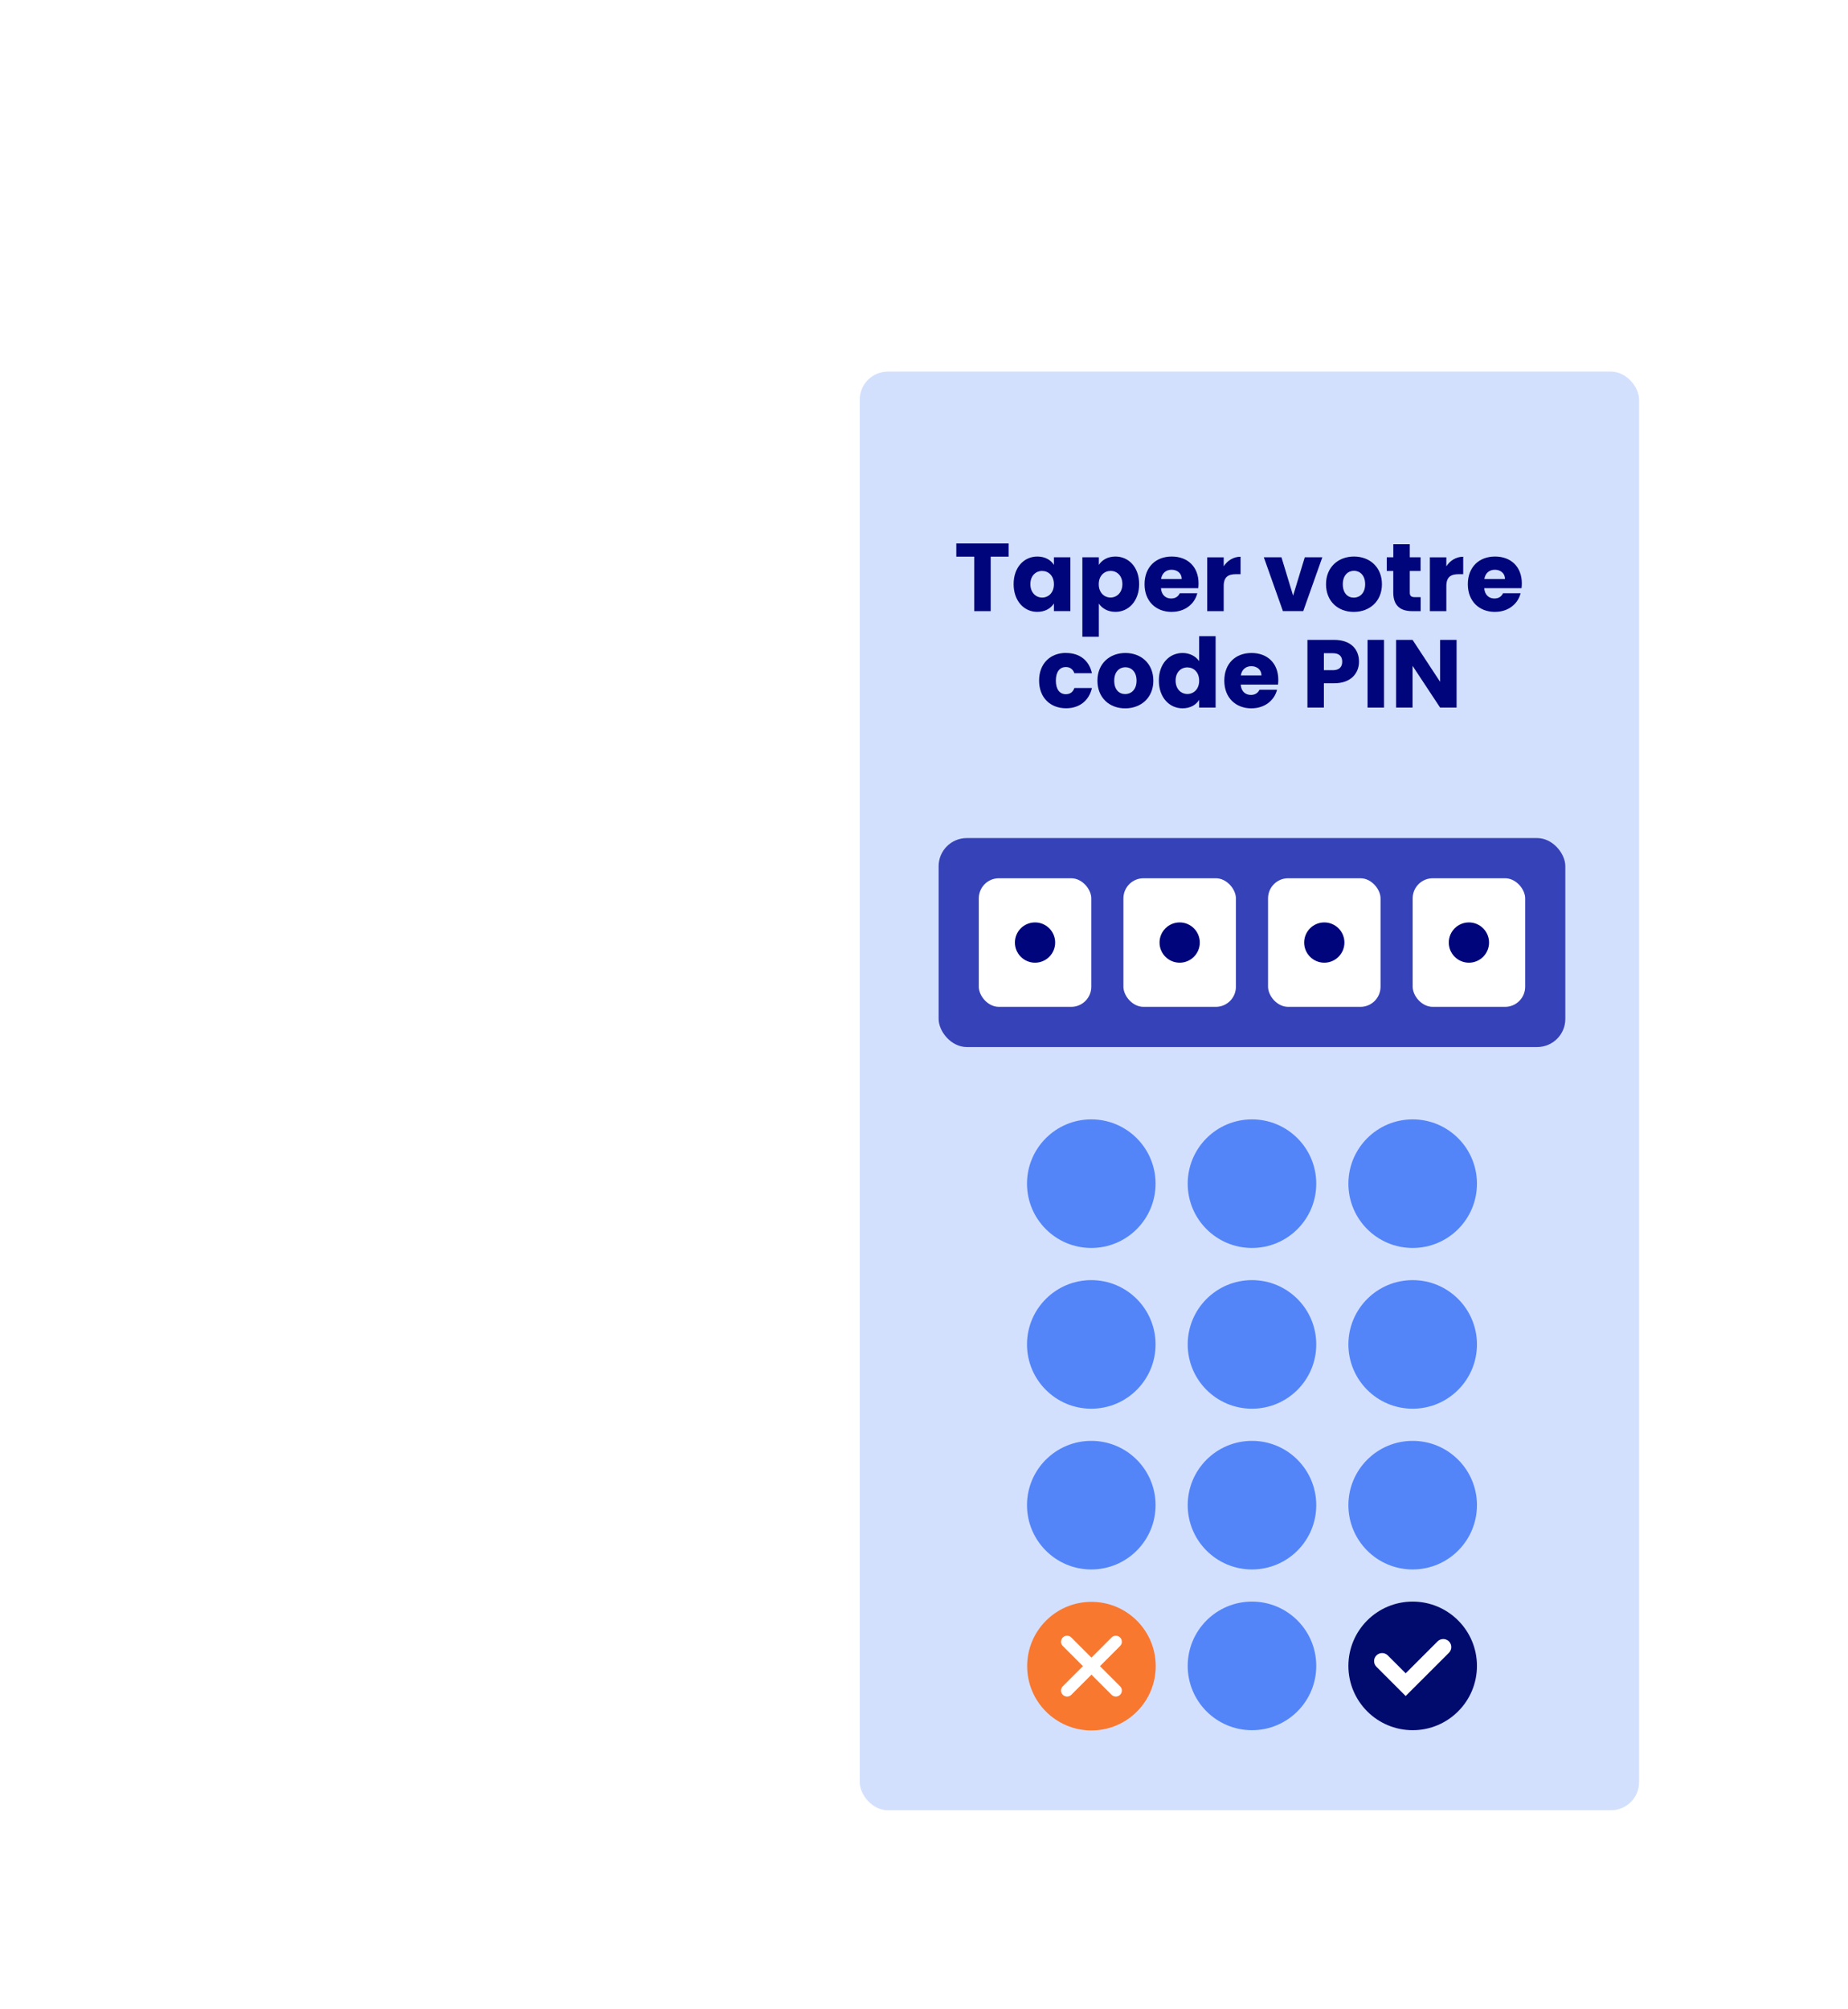 <?xml version="1.0" encoding="UTF-8"?><svg xmlns="http://www.w3.org/2000/svg" xmlns:xlink="http://www.w3.org/1999/xlink" viewBox="0 0 460 500"><defs><style>.cls-1{fill:#f87830;}.cls-2{fill:#00057b;}.cls-3{fill:#000b6d;}.cls-4,.cls-5{fill:#fff;}.cls-6{fill:#d3e0fd;}.cls-7{fill:#3642b8;}.cls-8{fill:#5385f9;}.cls-5{filter:url(#drop-shadow-7);}.cls-9{isolation:isolate;}</style><filter id="drop-shadow-7" filterUnits="userSpaceOnUse"><feOffset dx="0" dy="3"/><feGaussianBlur result="blur" stdDeviation="24"/><feFlood flood-color="#00086d" flood-opacity=".75"/><feComposite in2="blur" operator="in"/><feComposite in="SourceGraphic"/></filter></defs><g id="Calque_1"><g><path class="cls-2" d="M279.16,135.23h4.66l3.26,7.06,3.24-7.06h4.61l-5.83,11.28v5.57h-4.1v-5.57l-5.83-11.28Z"/><path class="cls-2" d="M302.68,152.27c-3.94,0-6.91-2.64-6.91-6.89s3.05-6.89,6.96-6.89,6.96,2.64,6.96,6.89-3.07,6.89-7.01,6.89Zm0-3.55c1.46,0,2.83-1.08,2.83-3.34s-1.34-3.34-2.78-3.34-2.78,1.06-2.78,3.34,1.25,3.34,2.74,3.34Z"/><path class="cls-2" d="M325.09,152.08h-4.1v-1.82c-.82,1.15-2.26,1.97-4.06,1.97-3.1,0-5.18-2.14-5.18-5.71v-7.83h4.08v7.27c0,1.82,1.03,2.83,2.57,2.83s2.59-1.01,2.59-2.83v-7.27h4.1v13.39Z"/><path class="cls-2" d="M332.15,152.08h-4.1v-13.39h4.1v2.23c.94-1.42,2.4-2.38,4.2-2.38v4.34h-1.13c-1.94,0-3.07,.67-3.07,2.98v6.22Z"/><path class="cls-2" d="M288.23,176.08h-7.85v-16.85h7.58c3.43,0,5.47,1.7,5.47,4.37,0,2.04-1.22,3.36-2.86,3.84,1.97,.41,3.24,2.14,3.24,4.06,0,2.78-2.04,4.58-5.59,4.58Zm-1.06-13.56h-2.69v3.53h2.69c1.34,0,2.09-.6,2.09-1.75s-.74-1.78-2.09-1.78Zm.29,6.53h-2.98v3.72h3.02c1.37,0,2.16-.62,2.16-1.82s-.84-1.9-2.21-1.9Z"/><path class="cls-2" d="M301.29,162.49c1.99,0,3.41,.91,4.13,2.09v-1.9h4.1v13.39h-4.1v-1.9c-.74,1.18-2.16,2.09-4.15,2.09-3.26,0-5.88-2.69-5.88-6.91s2.62-6.86,5.9-6.86Zm1.2,3.58c-1.54,0-2.93,1.15-2.93,3.29s1.39,3.34,2.93,3.34,2.93-1.18,2.93-3.31-1.37-3.31-2.93-3.31Z"/><path class="cls-2" d="M321.73,168.81c0-1.82-1.01-2.83-2.57-2.83s-2.57,1.01-2.57,2.83v7.27h-4.1v-13.39h4.1v1.78c.82-1.13,2.26-1.92,4.06-1.92,3.1,0,5.16,2.11,5.16,5.71v7.82h-4.08v-7.27Z"/><path class="cls-2" d="M328.67,158.32h4.1v9.82l4.06-5.45h5.06l-5.57,6.72,5.62,6.67h-5.09l-4.08-5.62v5.62h-4.1v-17.76Z"/></g></g><g id="Calque_2"><rect id="Rectangle_1385-2" class="cls-5" x="200" y="49.47" width="222" height="426" rx="22" ry="22"/><rect class="cls-6" x="214" y="92.47" width="194" height="358" rx="7" ry="7"/><g><path class="cls-2" d="M238.03,135.23h13.03v3.29h-4.46v13.56h-4.1v-13.56h-4.46v-3.29Z"/><path class="cls-2" d="M258.21,138.49c1.99,0,3.41,.91,4.13,2.09v-1.9h4.1v13.39h-4.1v-1.9c-.74,1.18-2.16,2.09-4.15,2.09-3.26,0-5.88-2.69-5.88-6.91s2.62-6.86,5.9-6.86Zm1.2,3.58c-1.54,0-2.93,1.15-2.93,3.29s1.39,3.34,2.93,3.34,2.93-1.18,2.93-3.31-1.37-3.31-2.93-3.31Z"/><path class="cls-2" d="M277.65,138.49c3.29,0,5.9,2.64,5.9,6.86s-2.62,6.91-5.9,6.91c-1.97,0-3.38-.94-4.13-2.06v8.26h-4.1v-19.78h4.1v1.9c.74-1.18,2.16-2.09,4.13-2.09Zm-1.22,3.58c-1.54,0-2.93,1.18-2.93,3.31s1.39,3.31,2.93,3.31,2.95-1.2,2.95-3.34-1.39-3.29-2.95-3.29Z"/><path class="cls-2" d="M291.67,152.27c-3.94,0-6.77-2.64-6.77-6.89s2.78-6.89,6.77-6.89,6.67,2.59,6.67,6.67c0,.38-.02,.79-.07,1.2h-9.29c.14,1.75,1.22,2.57,2.54,2.57,1.15,0,1.8-.58,2.14-1.3h4.37c-.65,2.62-3.02,4.63-6.36,4.63Zm-2.66-8.19h5.14c0-1.46-1.15-2.3-2.52-2.3s-2.38,.82-2.62,2.3Z"/><path class="cls-2" d="M304.6,152.08h-4.1v-13.39h4.1v2.23c.94-1.42,2.4-2.38,4.2-2.38v4.34h-1.13c-1.94,0-3.07,.67-3.07,2.98v6.22Z"/><path class="cls-2" d="M318.98,138.68l2.9,9.55,2.9-9.55h4.37l-4.75,13.39h-5.06l-4.75-13.39h4.39Z"/><path class="cls-2" d="M336.98,152.27c-3.94,0-6.91-2.64-6.91-6.89s3.05-6.89,6.96-6.89,6.96,2.64,6.96,6.89-3.07,6.89-7.01,6.89Zm0-3.55c1.46,0,2.83-1.08,2.83-3.34s-1.34-3.34-2.78-3.34-2.78,1.06-2.78,3.34,1.25,3.34,2.74,3.34Z"/><path class="cls-2" d="M346.82,142.09h-1.63v-3.41h1.63v-3.26h4.1v3.26h2.69v3.41h-2.69v5.38c0,.79,.34,1.13,1.25,1.13h1.46v3.48h-2.09c-2.78,0-4.73-1.18-4.73-4.66v-5.33Z"/><path class="cls-2" d="M360.02,152.08h-4.1v-13.39h4.1v2.23c.94-1.42,2.4-2.38,4.2-2.38v4.34h-1.13c-1.94,0-3.07,.67-3.07,2.98v6.22Z"/><path class="cls-2" d="M372.14,152.27c-3.94,0-6.77-2.64-6.77-6.89s2.78-6.89,6.77-6.89,6.67,2.59,6.67,6.67c0,.38-.02,.79-.07,1.2h-9.29c.14,1.75,1.22,2.57,2.54,2.57,1.15,0,1.8-.58,2.14-1.3h4.37c-.65,2.62-3.02,4.63-6.36,4.63Zm-2.66-8.19h5.14c0-1.46-1.15-2.3-2.52-2.3s-2.38,.82-2.62,2.3Z"/><path class="cls-2" d="M265.37,162.49c3.36,0,5.74,1.85,6.43,5.04h-4.37c-.34-.94-1.01-1.54-2.14-1.54-1.46,0-2.47,1.15-2.47,3.38s1.01,3.38,2.47,3.38c1.13,0,1.78-.55,2.14-1.54h4.37c-.7,3.1-3.07,5.04-6.43,5.04-3.94,0-6.72-2.64-6.72-6.89s2.78-6.89,6.72-6.89Z"/><path class="cls-2" d="M280.08,176.27c-3.94,0-6.91-2.64-6.91-6.89s3.05-6.89,6.96-6.89,6.96,2.64,6.96,6.89-3.07,6.89-7.01,6.89Zm0-3.55c1.46,0,2.83-1.08,2.83-3.34s-1.34-3.34-2.78-3.34-2.78,1.06-2.78,3.34,1.25,3.34,2.74,3.34Z"/><path class="cls-2" d="M294.36,162.49c1.78,0,3.31,.82,4.13,2.04v-6.22h4.1v17.76h-4.1v-1.92c-.74,1.22-2.16,2.11-4.13,2.11-3.29,0-5.9-2.69-5.9-6.91s2.62-6.86,5.9-6.86Zm1.2,3.58c-1.54,0-2.93,1.15-2.93,3.29s1.39,3.34,2.93,3.34,2.93-1.18,2.93-3.31-1.37-3.31-2.93-3.31Z"/><path class="cls-2" d="M311.52,176.27c-3.94,0-6.77-2.64-6.77-6.89s2.78-6.89,6.77-6.89,6.67,2.59,6.67,6.67c0,.38-.02,.79-.07,1.2h-9.29c.14,1.75,1.22,2.57,2.54,2.57,1.15,0,1.8-.58,2.14-1.3h4.37c-.65,2.62-3.02,4.63-6.36,4.63Zm-2.66-8.19h5.14c0-1.46-1.15-2.3-2.52-2.3s-2.38,.82-2.62,2.3Z"/><path class="cls-2" d="M332.08,170.03h-2.54v6.05h-4.1v-16.85h6.65c4.13,0,6.19,2.33,6.19,5.42,0,2.78-1.9,5.38-6.19,5.38Zm-.31-3.26c1.63,0,2.33-.82,2.33-2.11s-.7-2.11-2.33-2.11h-2.23v4.22h2.23Z"/><path class="cls-2" d="M340.41,159.23h4.1v16.85h-4.1v-16.85Z"/><path class="cls-2" d="M362.57,159.23v16.85h-4.1l-6.86-10.39v10.39h-4.1v-16.85h4.1l6.86,10.44v-10.44h4.1Z"/></g><g id="Groupe_7120"><circle id="Ellipse_110" class="cls-3" cx="351.64" cy="414.55" r="16"/><path class="cls-4" d="M349.9,422.05l-7.28-7.28c-.78-.78-.78-2.05,0-2.83,.78-.78,2.05-.78,2.83,0l4.45,4.45,7.94-7.94c.78-.78,2.05-.78,2.83,0s.78,2.05,0,2.83l-10.77,10.76Z"/></g><g id="Groupe_7120-2"><circle id="Ellipse_110-2" class="cls-8" cx="311.64" cy="414.55" r="16"/><g id="_2" class="cls-9" transform="translate(534 790)"><g class="cls-9"><path class="cls-4" d="M306.42,418.81c3.1-2.56,6.4-5.1,6.4-7.56,0-1.06-.48-1.74-1.52-1.74s-1.62,.8-1.62,2.18h-3.3c.1-3.54,2.4-5.06,5.06-5.06,3.32,0,4.8,1.94,4.8,4.4,0,3.2-2.86,5.76-5.18,7.54h5.4v2.78h-10.04v-2.54Z"/></g></g></g><g id="Groupe_7120-3"><circle id="Ellipse_110-3" class="cls-1" cx="271.68" cy="414.61" r="16"/></g><path class="cls-4" d="M273.8,414.61l5.01-5.01c.59-.59,.59-1.54,0-2.12s-1.54-.59-2.12,0l-5.01,5.01-5.01-5.01c-.59-.59-1.54-.59-2.12,0s-.59,1.54,0,2.12l5.01,5.01-5.01,5.01c-.59,.59-.59,1.54,0,2.12,.29,.29,.68,.44,1.06,.44s.77-.15,1.06-.44l5.01-5.01,5.01,5.01c.29,.29,.68,.44,1.06,.44s.77-.15,1.06-.44c.59-.59,.59-1.54,0-2.12l-5.01-5.01Z"/><g id="Groupe_7120-4"><circle id="Ellipse_110-4" class="cls-8" cx="351.64" cy="374.55" r="16"/><g id="_8" class="cls-9" transform="translate(534 790)"><g class="cls-9"><path class="cls-4" d="M347.06,370.57c0-2.08,1.62-3.92,5.06-3.92s5.04,1.84,5.04,3.92c0,1.5-.78,2.56-1.88,3.14,1.42,.68,2.24,1.9,2.24,3.56,0,2.92-2.42,4.56-5.4,4.56s-5.4-1.64-5.4-4.56c0-1.66,.82-2.9,2.22-3.56-1.12-.6-1.88-1.6-1.88-3.14Zm2.96,6.54c0,1.1,.78,1.92,2.1,1.92s2.06-.84,2.06-1.92c0-1.2-.84-1.92-2.06-1.92s-2.1,.68-2.1,1.92Zm3.82-6.02c0-1.1-.7-1.72-1.72-1.72s-1.72,.62-1.72,1.74c0,1.06,.74,1.68,1.72,1.68s1.72-.64,1.72-1.7Z"/></g></g></g><g id="Groupe_7120-5"><circle id="Ellipse_110-5" class="cls-8" cx="311.64" cy="374.55" r="16"/><g id="_2-2" class="cls-9" transform="translate(534 790)"><g class="cls-9"><path class="cls-4" d="M306.42,378.81c3.1-2.56,6.4-5.1,6.4-7.56,0-1.06-.48-1.74-1.52-1.74s-1.62,.8-1.62,2.18h-3.3c.1-3.54,2.4-5.06,5.06-5.06,3.32,0,4.8,1.94,4.8,4.4,0,3.2-2.86,5.76-5.18,7.54h5.4v2.78h-10.04v-2.54Z"/></g></g></g><g id="Groupe_7120-6"><circle id="Ellipse_110-6" class="cls-8" cx="271.64" cy="374.55" r="16"/><g id="_3" class="cls-9" transform="translate(534 790)"><g class="cls-9"><path class="cls-4" d="M271.65,366.61c3.08,0,4.74,1.76,4.74,3.96,0,1.92-1.2,2.94-2.2,3.28v.08c1.46,.48,2.46,1.6,2.46,3.52,0,2.46-1.76,4.22-4.82,4.22s-5.24-1.44-5.34-4.74h3.32c.02,1.14,.64,1.9,1.9,1.9,1.06,0,1.64-.68,1.64-1.64,0-1.3-.78-1.82-2.56-1.82h-.64v-2.78h.64c1.16,0,2.28-.28,2.28-1.6,0-.98-.58-1.52-1.5-1.52-1.1,0-1.5,.8-1.56,1.6h-3.34c.12-2.88,2-4.46,4.98-4.46Z"/></g></g></g><g id="Groupe_7120-7"><circle id="Ellipse_110-7" class="cls-8" cx="351.64" cy="334.55" r="16"/><g id="_1" class="cls-9" transform="translate(534 790)"><g class="cls-9"><path class="cls-4" d="M350.62,330.13h-1.98v-3.18h5.54v14.6h-3.56v-11.42Z"/></g></g></g><g id="Groupe_7120-8"><circle id="Ellipse_110-8" class="cls-8" cx="311.64" cy="334.55" r="16"/><g id="_6" class="cls-9" transform="translate(534 790)"><g class="cls-9"><path class="cls-4" d="M313.77,330.89c-.2-.96-.68-1.48-1.7-1.48-1.54,0-2.14,1.3-2.16,4.12,.58-.94,1.76-1.5,3.1-1.5,2.54,0,4.34,1.66,4.34,4.7s-1.84,4.9-4.98,4.9c-4.4,0-5.48-3.12-5.48-7.48,0-5,1.56-7.5,5.34-7.5,3.14,0,4.54,2.08,4.72,4.24h-3.18Zm-3.58,5.8c0,1.28,.74,2.04,2.04,2.04,1.16,0,1.9-.74,1.9-1.98s-.66-2.02-1.94-2.02c-1.08,0-2,.64-2,1.96Z"/></g></g></g><g id="Groupe_7120-9"><circle id="Ellipse_110-9" class="cls-8" cx="271.64" cy="334.55" r="16"/><g id="_4" class="cls-9" transform="translate(534 790)"><g class="cls-9"><path class="cls-4" d="M273.35,338.95h-6.72v-2.76l6.32-9.04h3.82v8.84h1.64v2.96h-1.64v2.6h-3.42v-2.6Zm.24-2.96v-5.08l-3.36,5.08h3.36Z"/></g></g></g><g id="Groupe_7120-10"><circle id="Ellipse_110-10" class="cls-8" cx="351.64" cy="294.55" r="16"/><g id="_0" class="cls-9" transform="translate(534 790)"><g class="cls-9"><path class="cls-4" d="M352.17,286.65c4.16,0,5.62,3.12,5.62,7.4s-1.46,7.44-5.62,7.44-5.62-3.12-5.62-7.44,1.46-7.4,5.62-7.4Zm0,3.2c-2.02,0-2.26,1.96-2.26,4.2s.24,4.24,2.26,4.24,2.26-1.92,2.26-4.24-.24-4.2-2.26-4.2Z"/></g></g></g><g id="Groupe_7120-11"><circle id="Ellipse_110-11" class="cls-8" cx="311.64" cy="294.55" r="16"/><g id="_7" class="cls-9" transform="translate(534 790)"><g class="cls-9"><path class="cls-4" d="M315.87,286.97v2.54l-5.02,12.04h-3.5l5.08-11.66h-6.22v-2.92h9.66Z"/></g></g></g><g id="Groupe_7120-12"><circle id="Ellipse_110-12" class="cls-8" cx="271.64" cy="294.55" r="16"/><g id="_9" class="cls-9" transform="translate(534 790)"><g class="cls-9"><path class="cls-4" d="M270.23,297.27c.2,1.02,.78,1.58,1.84,1.58,1.44,0,1.94-1.22,1.94-4-.58,.82-1.66,1.3-2.9,1.3-2.5,0-4.42-1.56-4.42-4.66s1.92-4.88,5.02-4.88c4.16,0,5.32,2.82,5.32,7.26,0,4.98-1.16,7.74-5.08,7.74-3.18,0-4.72-2.1-4.88-4.34h3.16Zm3.5-5.72c0-1.3-.76-2-1.92-2s-1.9,.76-1.9,1.98c0,1.1,.64,1.92,1.98,1.92,1.12,0,1.84-.72,1.84-1.9Z"/></g></g></g><rect id="Rectangle_1390" class="cls-7" x="233.64" y="208.55" width="156" height="52" rx="7" ry="7"/><rect id="Rectangle_1416" class="cls-4" x="351.64" y="218.55" width="28" height="32" rx="5" ry="5"/><rect id="Rectangle_1415" class="cls-4" x="315.64" y="218.55" width="28" height="32" rx="5" ry="5"/><rect id="Rectangle_1414" class="cls-4" x="279.64" y="218.55" width="28" height="32" rx="5" ry="5"/><rect id="Rectangle_1413" class="cls-4" x="243.64" y="218.55" width="28" height="32" rx="5" ry="5"/><circle class="cls-2" cx="257.64" cy="234.55" r="5.01"/><circle class="cls-2" cx="293.64" cy="234.55" r="5.01"/><circle class="cls-2" cx="329.64" cy="234.55" r="5.01"/><circle class="cls-2" cx="365.64" cy="234.55" r="5.01"/></g></svg>